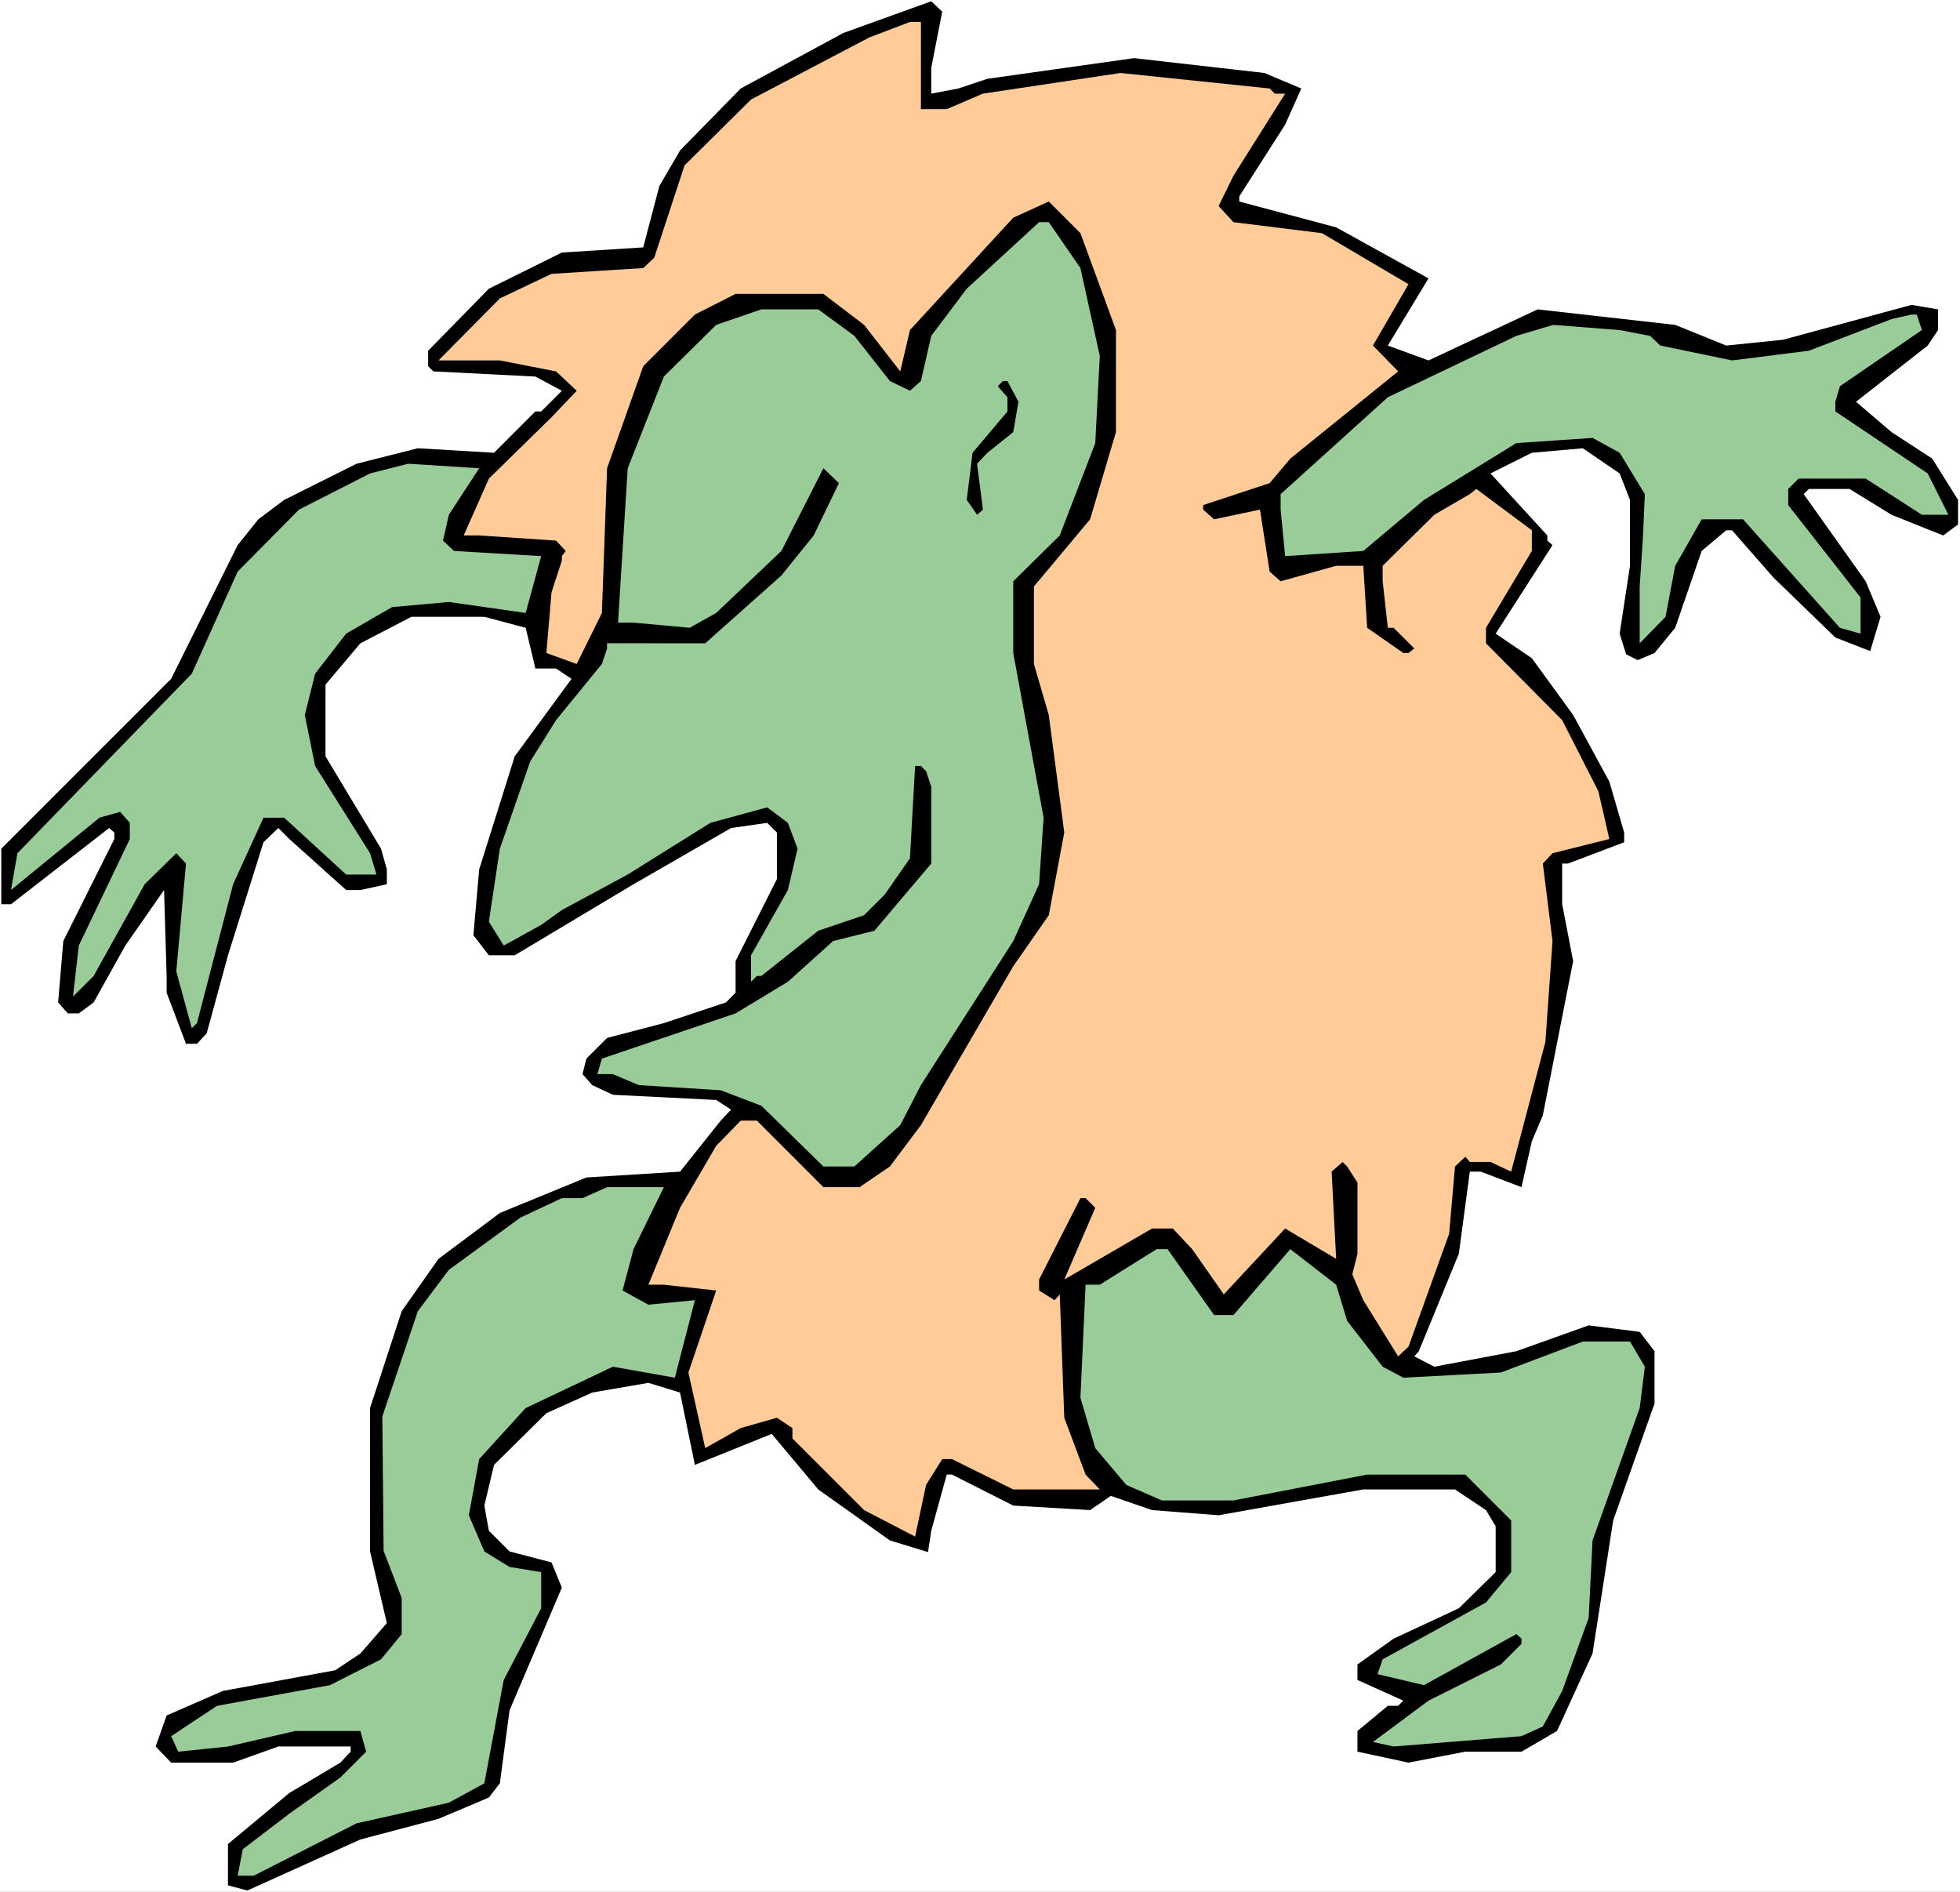<?xml version="1.0" encoding="UTF-8" standalone="no"?>
<svg
   version="1.0"
   width="129.766mm"
   height="125.239mm"
   id="svg9"
   sodipodi:docname="Troll 11.wmf"
   xmlns:inkscape="http://www.inkscape.org/namespaces/inkscape"
   xmlns:sodipodi="http://sodipodi.sourceforge.net/DTD/sodipodi-0.dtd"
   xmlns="http://www.w3.org/2000/svg"
   xmlns:svg="http://www.w3.org/2000/svg">
  <rect width="100%" height="100%" fill="#808080" stroke="none"/>
  <sodipodi:namedview
     id="namedview9"
     pagecolor="#ffffff"
     bordercolor="#000000"
     borderopacity="0.25"
     inkscape:showpageshadow="2"
     inkscape:pageopacity="0.0"
     inkscape:pagecheckerboard="0"
     inkscape:deskcolor="#d1d1d1"
     inkscape:document-units="mm" />
  <defs
     id="defs1">
    <pattern
       id="WMFhbasepattern"
       patternUnits="userSpaceOnUse"
       width="6"
       height="6"
       x="0"
       y="0" />
  </defs>
  <path
     style="fill:#ffffff;fill-opacity:1;fill-rule:evenodd;stroke:none"
     d="M 0,473.343 H 490.455 V 0 H 0 Z"
     id="path1" />
  <path
     style="fill:#000000;fill-opacity:1;fill-rule:evenodd;stroke:none"
     d="m 233.027,16.969 v 6.464 l 6.787,-1.293 7.272,-2.424 36.683,-5.171 32.643,3.717 9.211,3.879 -4.04,9.05 -11.474,17.938 v 1.293 l 24.24,6.464 23.109,12.767 -10.181,16.807 10.181,3.717 27.31,-12.767 34.421,3.879 12.766,5.171 14.221,-1.454 32.158,-8.727 6.626,1.131 v 5.171 l -2.586,3.879 -17.938,14.06 8.888,7.595 10.181,6.626 6.464,10.343 v 6.141 l -3.717,2.747 -12.928,-5.171 -10.504,-6.464 h -10.181 l -1.293,1.293 15.514,21.817 3.717,8.888 -2.586,8.565 -8.726,-3.394 -15.514,-15.029 -10.342,-11.797 h -1.454 l -6.141,5.171 -6.626,19.231 -5.171,6.303 -4.202,1.778 -2.909,-1.454 -1.616,-5.171 2.586,-16.969 v -16.484 l -2.586,-6.626 -9.211,-6.303 -12.766,1.131 -10.342,5.171 14.221,15.514 v 1.293 l 1.293,1.131 -14.221,22.14 9.05,6.141 10.342,14.221 9.05,16.645 3.717,12.767 v 2.424 l -14.059,5.333 h -1.454 v 10.181 l 2.747,14.221 -7.595,38.624 -2.747,6.464 -2.586,11.474 -10.181,-3.879 h -2.747 l -2.747,20.524 -10.019,24.402 -1.131,1.293 5.01,2.586 20.523,-3.879 18.099,-6.464 12.766,1.616 3.717,4.848 v 13.09 l -10.342,29.251 -5.171,33.291 -8.888,19.393 -8.888,5.171 h -14.059 l -14.221,2.747 -12.766,-2.747 v -5.171 l 7.595,-6.303 h 2.586 l 1.293,-1.293 -11.474,-5.171 v -3.879 l 9.05,-6.464 16.322,-7.595 9.211,-9.05 v -11.474 l -2.424,-4.04 -7.757,-5.171 h -22.947 l -36.198,6.464 -16.645,-1.293 -10.342,-3.555 -5.171,3.555 -19.23,-1.131 -15.352,-7.757 h -1.293 l -3.878,14.06 -0.808,5.333 -9.534,-2.909 -17.938,-12.767 -11.635,-13.898 -19.23,7.757 -3.717,-18.1 -7.918,-2.424 -14.059,2.424 -11.474,5.171 -13.09,12.928 -2.424,10.181 1.131,6.303 5.171,5.171 10.504,2.747 2.586,6.303 -13.09,30.705 -2.424,18.261 -2.747,3.555 -12.605,5.333 -19.554,5.171 -28.28,12.767 -4.848,-1.293 v -10.343 l 15.352,-12.767 12.766,-7.595 2.586,-2.747 v -1.293 h -18.099 l -11.312,4.04 H 42.824 l -3.878,-4.04 2.747,-7.757 14.059,-6.141 28.118,-5.171 6.302,-4.202 6.626,-7.595 -4.202,-17.938 v -35.876 l 7.918,-24.241 9.211,-13.09 15.352,-11.474 21.654,-8.888 23.432,-1.454 10.181,-12.767 2.586,-2.747 -3.717,-2.424 -25.856,-1.293 -5.171,-2.424 -2.424,-2.747 0.97,-3.879 5.171,-5.171 14.221,-3.717 15.514,-5.171 2.424,-2.424 v -7.919 l 10.342,-20.524 v -11.636 l -2.424,-2.424 -9.05,1.293 -24.402,14.06 -29.734,17.777 h -6.464 l -3.878,-5.01 1.454,-16.484 8.888,-28.281 14.221,-19.393 -3.878,-2.586 h -5.171 l -2.424,-10.181 -10.342,-2.747 h -18.261 l -12.766,6.626 -8.726,10.343 v 17.938 l 13.898,23.11 1.454,5.171 v 3.717 l -6.626,1.454 h -3.555 l -14.221,-12.767 -2.747,-2.747 -3.717,3.555 -8.888,28.281 -5.333,19.554 -2.424,2.586 h -2.747 l -4.848,-12.767 v -4.202 l -0.646,-21.494 -9.696,13.898 -7.918,14.221 -3.717,2.747 h -2.747 l -2.424,-2.747 1.293,-15.353 12.766,-25.534 v -1.616 L 27.31,207.179 2.747,226.248 H 0.323 V 212.35 l 42.501,-42.502 16.645,-33.452 5.171,-6.464 6.464,-4.848 18.099,-9.05 15.352,-3.879 19.069,1.131 10.342,-10.343 h 1.454 l 5.171,-5.171 -6.626,-3.555 -25.533,-1.293 -1.293,-1.293 v -3.879 l 15.19,-15.514 18.261,-9.05 20.362,-1.293 4.04,-15.353 5.171,-8.888 15.19,-15.514 25.694,-13.898 21.978,-7.919 2.747,2.586 z"
     id="path2" />
  <path
     style="fill:#ffcc99;fill-opacity:1;fill-rule:evenodd;stroke:none"
     d="m 230.441,27.311 h 6.464 l 9.05,-3.879 34.421,-5.171 37.33,3.879 1.293,1.293 h 2.586 l -12.928,20.524 -3.717,7.595 3.717,4.04 22.139,2.747 21.654,12.767 -8.888,15.353 6.302,6.464 -26.987,21.817 -5.171,6.141 -16.645,5.495 v 1.131 l 2.747,2.424 11.474,-2.424 2.424,15.514 2.747,2.424 13.898,-3.879 h 6.787 l 0.97,15.514 9.05,6.303 h 1.293 l 1.454,-1.131 -5.171,-5.171 h -1.454 l -1.293,-11.636 v -3.879 l 12.928,-12.767 8.888,-5.171 1.616,-1.293 13.898,10.343 v 5.171 l -11.474,19.231 v 3.879 l 19.069,19.231 9.05,17.777 2.747,11.959 -14.221,3.555 -2.424,2.586 2.424,19.393 -1.778,25.21 -8.565,32.483 -5.171,-2.424 h -5.171 l -1.131,-1.293 -2.586,2.424 -1.454,16.807 -10.181,28.281 -2.586,2.424 -8.726,-14.06 -2.747,-6.464 1.293,-5.171 v -17.777 l -2.586,-4.04 -1.131,-1.131 -2.747,2.424 1.131,21.817 -12.766,-7.595 -15.352,16.484 -7.918,-11.312 -4.848,-5.171 h -5.171 l -21.978,12.767 7.757,-17.938 -2.424,-2.424 h -1.293 l -10.342,20.362 v 2.747 l 3.878,2.424 1.293,-1.454 1.131,30.867 5.333,14.221 3.555,3.717 h -21.654 l -15.352,-7.595 h -2.424 l -4.04,6.464 -2.747,12.928 -12.766,-6.626 -17.938,-17.938 v -2.586 l -3.878,-2.586 -9.05,2.586 -8.888,5.01 -4.202,-18.908 6.949,-20.524 -13.09,-1.454 h -3.878 l 7.918,-19.231 9.05,-15.514 6.141,-6.303 h 4.04 l 16.645,16.645 h 9.05 l 7.595,-5.171 7.757,-10.343 23.109,-39.755 8.888,-12.767 3.878,-20.686 -3.878,-29.412 -3.717,-12.767 v -19.393 l 14.059,-16.807 6.464,-21.817 V 82.581 l -8.888,-24.241 -7.918,-7.919 -8.888,4.04 -25.856,28.119 -2.424,10.343 -9.05,-11.636 -10.181,-7.757 h -21.978 l -10.181,5.171 -12.928,12.928 -9.05,25.534 -1.293,36.2 -6.302,12.767 -7.595,-2.747 1.293,-15.191 2.586,-7.919 v -1.131 l 0.97,-1.293 -2.424,-2.586 -19.23,-1.293 h -3.878 l 6.302,-14.221 15.675,-15.353 6.302,-6.626 -5.171,-4.848 -14.059,-2.747 h -15.352 l 15.352,-15.514 12.928,-6.141 22.947,-1.454 2.747,-2.586 7.595,-23.11 16.645,-16.484 29.573,-15.514 10.181,-3.879 h 2.747 z"
     id="path3" />
  <path
     style="fill:#99cc99;fill-opacity:1;fill-rule:evenodd;stroke:none"
     d="m 270.356,67.066 4.848,21.978 -1.131,21.817 -8.888,23.11 -11.635,11.474 v 17.938 l 7.595,41.209 -1.131,16.645 -6.464,14.221 -23.109,36.038 -5.171,10.02 -11.474,10.343 h -7.757 l -15.514,-15.191 -10.181,-3.879 -20.523,-1.293 -6.464,-2.747 h -3.878 l 1.131,-3.879 33.451,-11.312 13.09,-7.919 11.312,-10.181 10.342,-2.586 14.221,-16.807 v -19.231 l -1.293,-3.879 -1.293,-1.293 h -1.454 l -1.293,23.11 -6.302,9.05 -5.171,5.171 -11.474,3.879 -14.221,11.312 h -1.131 l -1.454,1.454 v -6.626 l 9.211,-16.322 2.424,-10.343 -2.424,-6.464 -5.171,-3.879 -14.221,3.879 -20.685,12.928 -16.483,8.888 -5.171,3.717 -9.373,5.171 -3.717,-5.979 2.747,-18.261 7.595,-21.817 6.464,-10.343 11.474,-14.06 1.293,-3.879 v -1.293 H 176.467 l 19.069,-16.969 8.08,-10.02 6.302,-13.09 -3.878,-3.717 -10.504,20.686 -16.322,15.514 -6.626,3.717 -14.059,-1.293 h -3.878 l 2.424,-38.624 9.05,-22.948 13.09,-12.928 11.312,-3.879 h 14.221 l 9.05,6.626 8.888,11.312 5.01,2.424 2.747,-2.424 2.586,-11.312 8.888,-11.797 18.099,-16.645 h 2.424 z"
     id="path4" />
  <path
     style="fill:#99cc99;fill-opacity:1;fill-rule:evenodd;stroke:none"
     d="m 480.921,82.581 -20.523,14.06 -1.131,3.879 v 2.424 l 23.109,15.514 5.171,10.343 h -6.626 l -14.059,-9.05 h -16.806 l -2.586,2.586 v 4.04 l 18.099,23.11 v 9.05 l -5.171,-1.454 -24.24,-27.15 h -10.342 l -6.626,11.636 -2.424,12.767 -6.464,6.626 v -14.221 l 0.808,-12.282 0.485,-10.828 -6.302,-10.343 -6.787,-3.717 -19.069,1.293 -23.109,14.221 -15.19,12.767 -19.554,1.293 -1.131,-11.636 v -3.879 l 26.826,-24.241 32.158,-15.353 9.211,-2.747 16.645,1.293 7.595,1.454 2.586,2.424 17.938,3.717 19.23,-2.424 20.685,-7.919 5.01,-1.131 h 1.293 z"
     id="path5" />
  <path
     style="fill:#000000;fill-opacity:1;fill-rule:evenodd;stroke:none"
     d="m 254.843,100.519 -1.293,7.595 -6.464,5.171 -2.586,2.747 1.454,11.474 -1.454,1.293 -2.586,-3.717 1.454,-11.797 8.726,-10.343 v -3.555 l -2.424,-2.747 1.293,-1.293 h 1.131 z"
     id="path6" />
  <path
     style="fill:#99cc99;fill-opacity:1;fill-rule:evenodd;stroke:none"
     d="m 112.312,128.8 -1.454,6.464 2.747,2.586 21.816,1.293 -3.878,14.221 -19.23,-2.747 -14.221,1.293 -11.474,6.626 -7.757,10.02 -2.586,10.343 2.586,12.767 13.736,21.817 1.616,5.333 H 86.618 L 71.104,204.593 h -5.171 l -7.595,16.645 -9.05,34.745 -1.293,1.293 -3.878,-14.221 2.424,-26.988 -2.424,-2.586 -7.918,7.757 -12.766,22.948 -5.171,5.171 1.454,-12.767 12.766,-26.665 v -4.04 l -2.424,-2.747 -5.171,1.454 -22.139,18.1 1.616,-9.212 43.632,-44.926 11.474,-25.534 15.352,-15.514 17.776,-9.05 9.534,-2.424 17.776,1.131 z"
     id="path7" />
  <path
     style="fill:#99cc99;fill-opacity:1;fill-rule:evenodd;stroke:none"
     d="m 158.529,312.546 -2.747,10.343 6.464,3.555 11.635,-1.131 -5.01,19.393 -15.514,-2.747 -21.816,10.343 -11.635,12.767 -2.586,14.06 3.878,9.05 6.302,3.879 7.918,1.293 v 9.05 l -9.373,17.938 -4.848,25.857 -8.888,4.848 -23.109,5.171 -25.694,13.09 h -4.04 l 1.293,-6.626 11.635,-8.888 12.766,-9.05 6.464,-6.464 -1.454,-5.171 H 73.851 l -16.806,3.879 -12.443,1.293 -1.778,-3.879 11.474,-7.595 28.28,-5.171 12.766,-6.464 5.171,-6.303 v -9.05 l -4.525,-11.797 -0.323,-33.614 8.888,-26.342 7.757,-10.343 17.938,-13.09 10.342,-4.848 h 5.171 l 6.141,-2.747 h 14.221 z"
     id="path8" />
  <path
     style="fill:#99cc99;fill-opacity:1;fill-rule:evenodd;stroke:none"
     d="m 303.808,329.029 h 4.848 l 14.221,-16.484 11.474,8.888 2.747,9.05 8.888,11.474 5.171,2.747 24.402,-1.293 20.523,-7.757 h 11.797 l 3.717,6.303 -1.293,10.343 -11.797,33.129 -0.97,19.393 -6.626,18.261 -4.848,8.888 -5.333,2.424 -31.997,2.586 -5.171,-1.131 13.898,-10.343 18.099,-9.05 5.171,-5.171 v -1.293 l -1.293,-1.131 -23.109,12.767 -11.635,-2.747 1.293,-3.717 25.856,-14.221 6.302,-7.595 v -12.928 l -11.474,-11.474 h -24.563 l -33.451,6.464 h -17.938 l -8.888,-3.879 -7.757,-9.212 -3.717,-12.605 1.293,-28.281 h 3.555 l 14.221,-8.888 h 2.747 z"
     id="path9" />
</svg>
